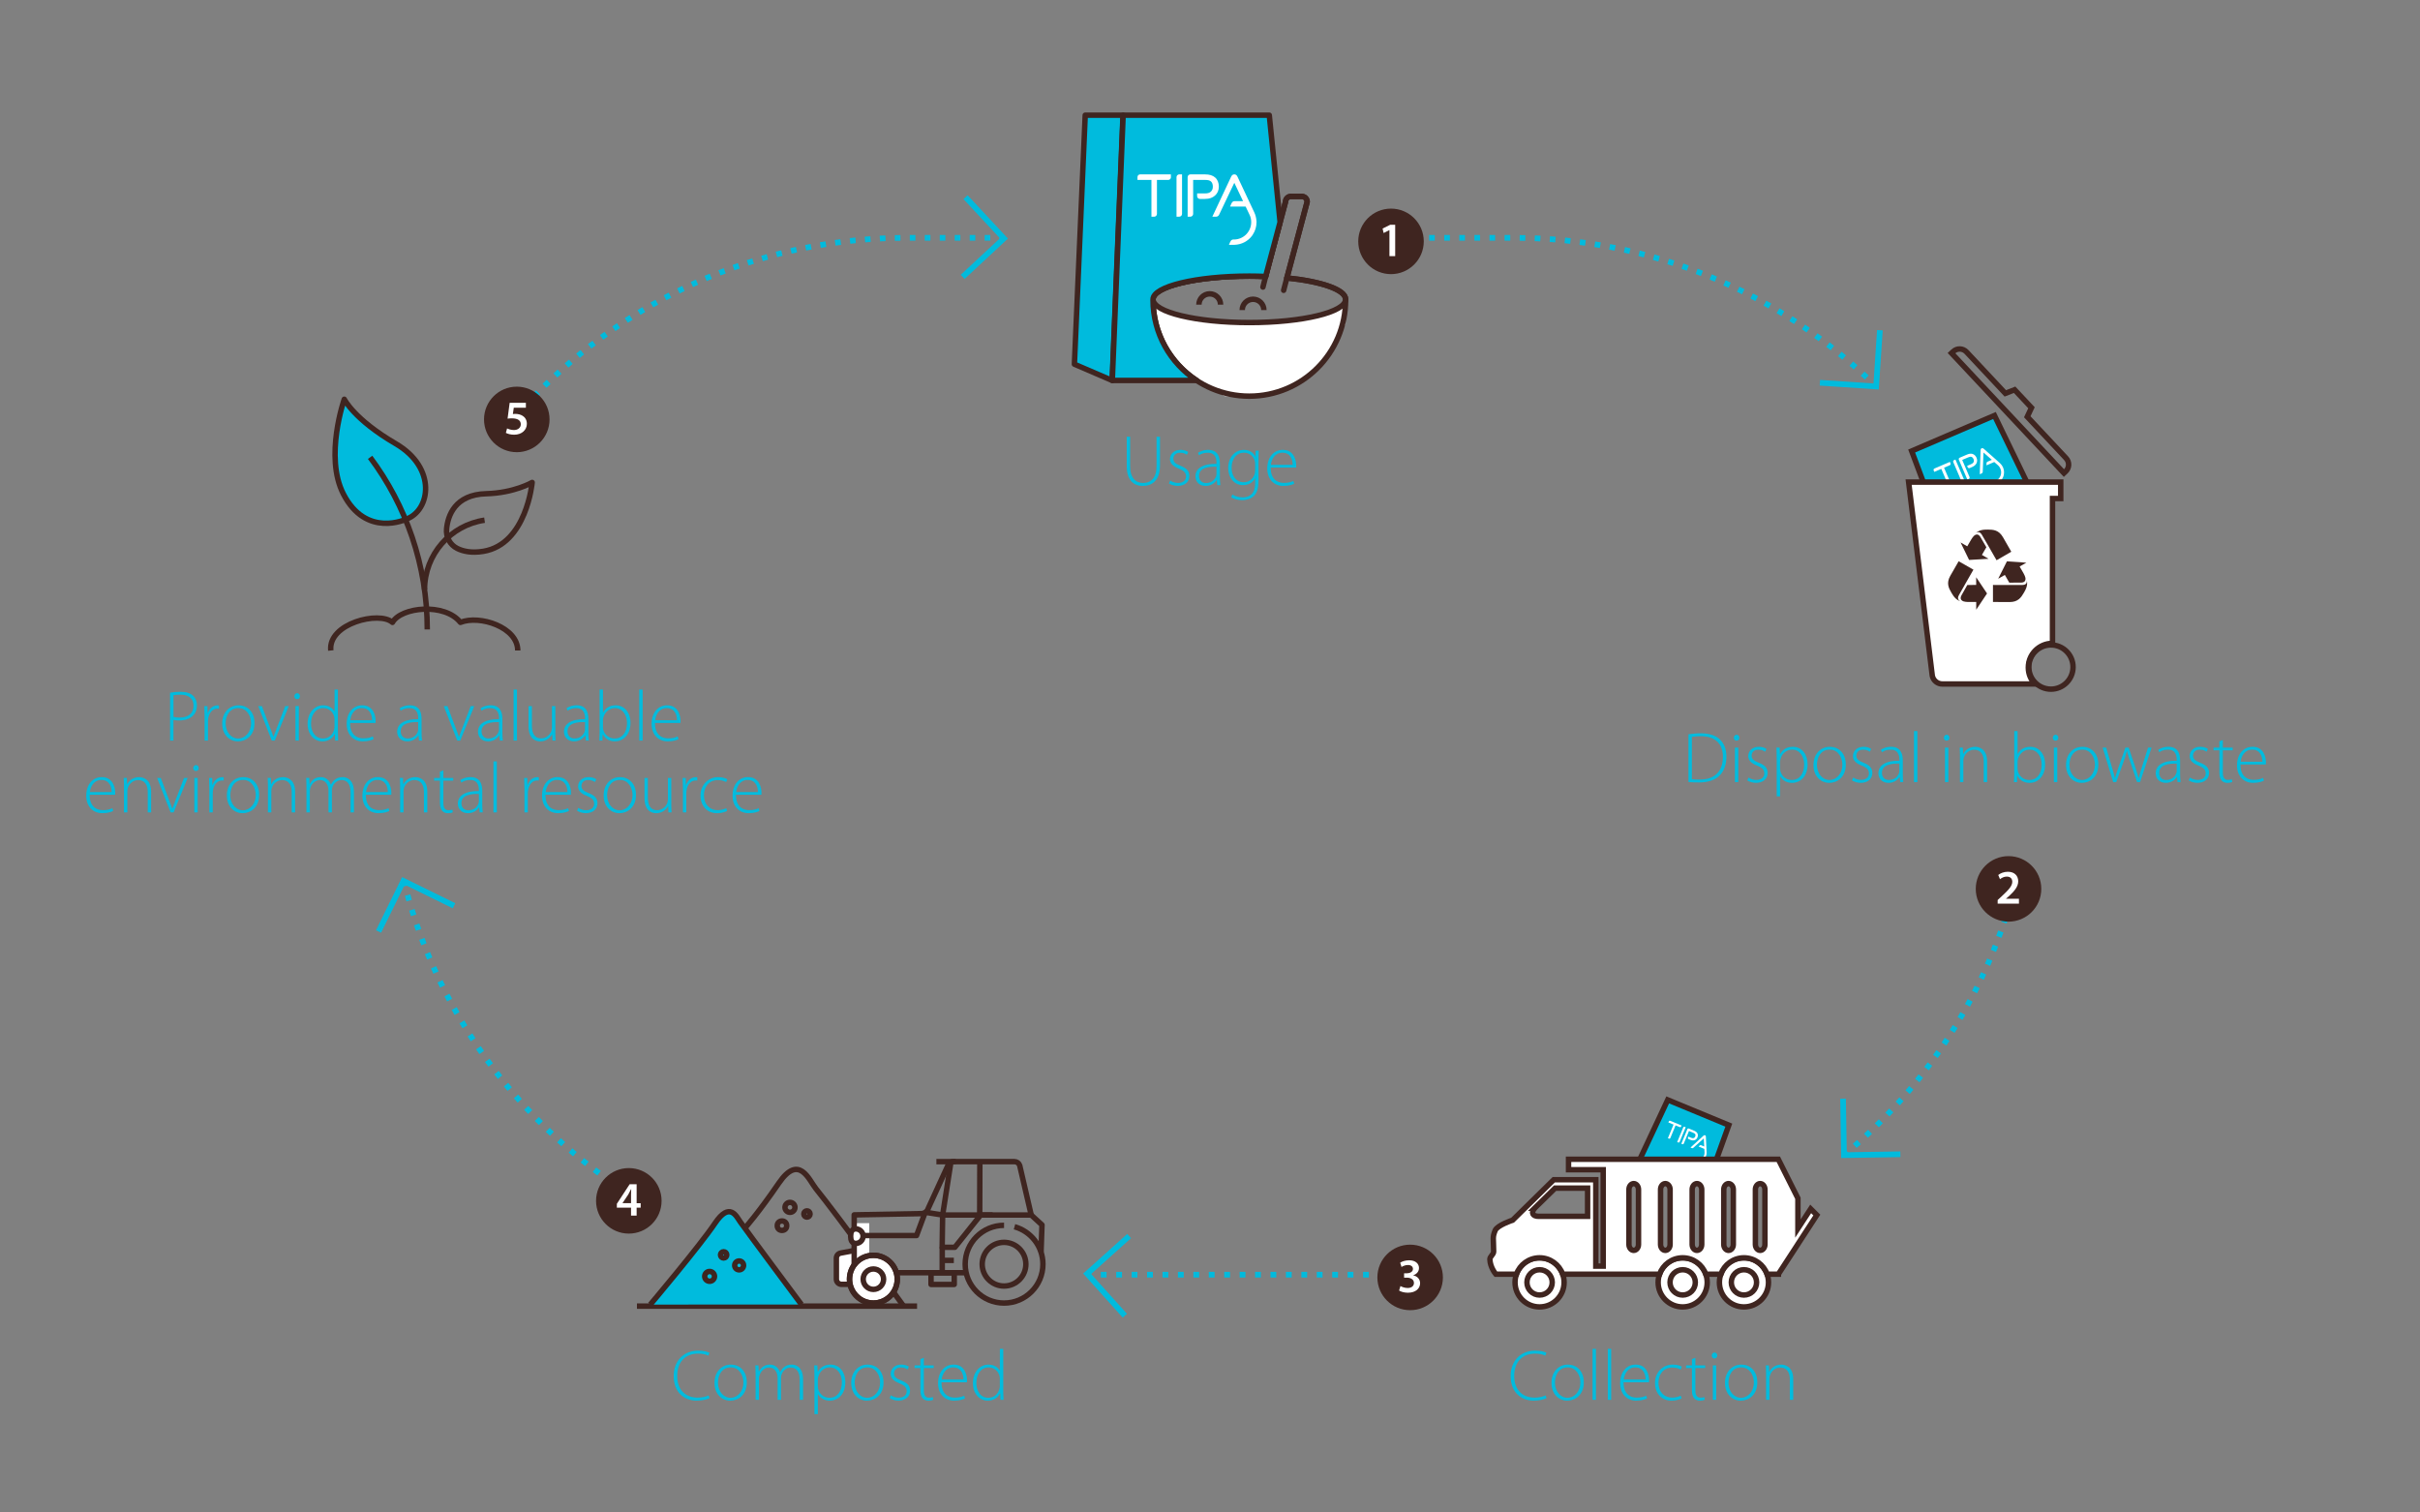 <?xml version="1.0" encoding="UTF-8"?>
<svg xmlns="http://www.w3.org/2000/svg" xmlns:xlink="http://www.w3.org/1999/xlink" id="Layer_1" data-name="Layer 1" viewBox="0 0 1280 800">
  <rect x="0" y="0" width="1280" height="800" fill="#808080" stroke="none"/>
  <defs>
    <clipPath id="clippath">
      <rect width="1280" height="800" style="fill: none;"></rect>
    </clipPath>
    <clipPath id="clippath-1">
      <rect width="1280" height="800" style="fill: none;"></rect>
    </clipPath>
    <clipPath id="clippath-2">
      <rect x="851.58" y="565.31" width="74.68" height="47.93" style="fill: none;"></rect>
    </clipPath>
    <clipPath id="clippath-3">
      <rect width="1280" height="800" style="fill: none;"></rect>
    </clipPath>
    <clipPath id="clippath-4">
      <rect width="1280" height="800" style="fill: none;"></rect>
    </clipPath>
    <clipPath id="clippath-5">
      <rect width="1280" height="800" style="fill: none;"></rect>
    </clipPath>
    <clipPath id="clippath-6">
      <rect width="1280" height="800" style="fill: none;"></rect>
    </clipPath>
    <clipPath id="clippath-7">
      <rect width="1280" height="800" style="fill: none;"></rect>
    </clipPath>
    <clipPath id="clippath-8">
      <rect width="1280" height="800" style="fill: none;"></rect>
    </clipPath>
    <clipPath id="clippath-9">
      <rect width="1280" height="800" style="fill: none;"></rect>
    </clipPath>
  </defs>
  <g style="clip-path: url(#clippath);">
    <path d="m322.19,624.39c-.41-.29-.82-.58-1.22-.87" style="fill: none; stroke: #0bd; stroke-miterlimit: 10; stroke-width: 3px;"></path>
    <path d="m316.86,620.54c-49.12-36.36-85.66-88.74-101.91-149.41" style="fill: none; stroke: #0bd; stroke-dasharray: 0 0 3.05 5.08; stroke-miterlimit: 10; stroke-width: 3px;"></path>
    <path d="m214.31,468.67c-.12-.48-.25-.97-.37-1.45" style="fill: none; stroke: #0bd; stroke-miterlimit: 10; stroke-width: 3px;"></path>
    <line x1="738.78" y1="674.22" x2="737.28" y2="674.22" style="fill: none; stroke: #0bd; stroke-miterlimit: 10; stroke-width: 3px;"></line>
    <line x1="732.18" y1="674.22" x2="579.67" y2="674.22" style="fill: none; stroke: #0bd; stroke-dasharray: 0 0 3.06 5.1; stroke-miterlimit: 10; stroke-width: 3px;"></line>
    <line x1="577.12" y1="674.22" x2="575.62" y2="674.22" style="fill: none; stroke: #0bd; stroke-miterlimit: 10; stroke-width: 3px;"></line>
    <path d="m1060.41,486.58c-.16.48-.32.95-.48,1.42" style="fill: none; stroke: #0bd; stroke-miterlimit: 10; stroke-width: 3px;"></path>
    <path d="m1058.29,492.71c-16.14,44.94-43.69,84.45-79.14,115.03" style="fill: none; stroke: #0bd; stroke-dasharray: 0 0 2.99 4.99; stroke-miterlimit: 10; stroke-width: 3px;"></path>
    <path d="m977.25,609.36c-.38.32-.77.65-1.15.97" style="fill: none; stroke: #0bd; stroke-miterlimit: 10; stroke-width: 3px;"></path>
    <line x1="749.42" y1="125.78" x2="750.92" y2="125.78" style="fill: none; stroke: #0bd; stroke-miterlimit: 10; stroke-width: 3px;"></line>
    <path d="m755.91,125.78h44.23c73.33,0,139.94,28.78,189.14,75.67" style="fill: none; stroke: #0bd; stroke-dasharray: 0 0 2.99 4.99; stroke-miterlimit: 10; stroke-width: 3px;"></path>
    <path d="m991.08,203.17c.36.35.72.7,1.07,1.05" style="fill: none; stroke: #0bd; stroke-miterlimit: 10; stroke-width: 3px;"></path>
    <path d="m283.48,208.6c.35-.36.7-.71,1.05-1.07" style="fill: none; stroke: #0bd; stroke-miterlimit: 10; stroke-width: 3px;"></path>
    <path d="m288.03,204.04c49.45-48.42,117.15-78.26,191.83-78.26h46.26" style="fill: none; stroke: #0bd; stroke-dasharray: 0 0 2.97 4.95; stroke-miterlimit: 10; stroke-width: 3px;"></path>
    <line x1="528.6" y1="125.78" x2="530.1" y2="125.78" style="fill: none; stroke: #0bd; stroke-miterlimit: 10; stroke-width: 3px;"></line>
    <polyline points="994.32 174.66 992.34 204.42 962.58 202.45" style="fill: none; stroke: #0bd; stroke-miterlimit: 10; stroke-width: 3px;"></polyline>
    <polyline points="1005.14 610.52 975.32 610.99 974.84 581.17" style="fill: none; stroke: #0bd; stroke-miterlimit: 10; stroke-width: 3px;"></polyline>
    <polyline points="594.96 695.92 575.03 673.73 597.22 653.8" style="fill: none; stroke: #0bd; stroke-miterlimit: 10; stroke-width: 3px;"></polyline>
    <polyline points="200.22 492.7 213.38 465.93 240.15 479.09" style="fill: none; stroke: #0bd; stroke-miterlimit: 10; stroke-width: 3px;"></polyline>
    <polyline points="510.69 104.28 531.01 126.12 509.18 146.44" style="fill: none; stroke: #0bd; stroke-miterlimit: 10; stroke-width: 3px;"></polyline>
  </g>
  <g>
    <path d="m89.97,366.4c1.48-.3,3.31-.49,5.47-.49,3.04,0,5.36.76,6.76,2.17,1.22,1.18,1.98,2.85,1.98,5.02s-.65,3.84-1.79,5.09c-1.63,1.9-4.41,2.89-7.52,2.89-1.14,0-2.2-.04-3.12-.3v10.94h-1.79v-25.3Zm1.79,12.77c.91.27,2.01.38,3.27.38,4.56,0,7.33-2.24,7.33-6.31s-2.93-5.81-6.99-5.81c-1.67,0-2.93.15-3.61.3v11.44Z" style="fill: #00bcde;"></path>
    <path d="m108.21,378.94c0-1.82-.08-3.72-.15-5.47h1.67l.08,3.69h.08c.8-2.28,2.7-4.1,5.21-4.1.23,0,.49.04.72.08v1.75c-.27-.08-.53-.08-.87-.08-2.51,0-4.29,2.17-4.79,5.09-.08.53-.15,1.14-.15,1.75v10.07h-1.79v-12.77Z" style="fill: #00bcde;"></path>
    <path d="m134.62,382.4c0,6.84-4.67,9.73-8.74,9.73-4.71,0-8.36-3.69-8.36-9.38,0-6.27,4.1-9.69,8.62-9.69,5.05,0,8.47,3.76,8.47,9.35Zm-15.27.23c0,4.56,2.93,7.98,6.65,7.98s6.8-3.42,6.8-8.09c0-3.34-1.9-7.98-6.69-7.98s-6.76,4.18-6.76,8.09Z" style="fill: #00bcde;"></path>
    <path d="m138.53,373.47l4.26,11.32c.72,1.79,1.29,3.34,1.79,4.86h.08c.53-1.52,1.18-3.12,1.86-4.86l4.33-11.32h1.9l-7.41,18.24h-1.6l-7.14-18.24h1.94Z" style="fill: #00bcde;"></path>
    <path d="m158.63,368.26c0,.84-.57,1.56-1.52,1.56-.84,0-1.41-.72-1.41-1.56s.65-1.6,1.48-1.6,1.44.72,1.44,1.6Zm-2.36,23.44v-18.24h1.79v18.24h-1.79Z" style="fill: #00bcde;"></path>
    <path d="m178.73,364.73v22.72c0,1.37.08,2.96.15,4.26h-1.63l-.11-3.46h-.08c-.95,2.01-3.12,3.88-6.5,3.88-4.48,0-7.86-3.76-7.86-9.19-.04-6.08,3.72-9.88,8.21-9.88,3.15,0,5.13,1.63,5.96,3.19h.08v-11.51h1.79Zm-1.79,15.96c0-.49-.08-1.18-.19-1.67-.65-2.43-2.77-4.48-5.74-4.48-3.99,0-6.5,3.46-6.5,8.21,0,4.1,2.05,7.86,6.38,7.86,2.62,0,5.05-1.71,5.85-4.75.11-.49.19-.95.19-1.52v-3.65Z" style="fill: #00bcde;"></path>
    <path d="m185.16,382.4c0,5.85,3.19,8.13,6.95,8.13,2.66,0,4.03-.53,5.05-1.03l.46,1.44c-.68.38-2.55,1.18-5.74,1.18-5.24,0-8.51-3.84-8.51-9.19,0-6.08,3.5-9.88,8.21-9.88,5.96,0,7.1,5.62,7.1,8.24,0,.49,0,.8-.08,1.1h-13.45Zm11.63-1.44c.04-2.55-1.03-6.42-5.43-6.42-4.03,0-5.78,3.61-6.08,6.42h11.51Z" style="fill: #00bcde;"></path>
    <path d="m222.97,387.37c0,1.44.08,2.93.27,4.33h-1.63l-.27-2.62h-.11c-.87,1.41-2.89,3.04-5.81,3.04-3.65,0-5.36-2.58-5.36-5.02,0-4.22,3.72-6.76,11.13-6.69v-.46c0-1.82-.34-5.43-4.67-5.4-1.6,0-3.27.42-4.56,1.37l-.57-1.33c1.63-1.1,3.69-1.56,5.32-1.56,5.28,0,6.27,3.95,6.27,7.22v7.1Zm-1.79-5.43c-3.99-.11-9.23.49-9.23,4.86,0,2.62,1.75,3.8,3.65,3.8,3.04,0,4.75-1.86,5.4-3.65.11-.38.19-.76.19-1.1v-3.91Z" style="fill: #00bcde;"></path>
    <path d="m236.65,373.47l4.26,11.32c.72,1.79,1.29,3.34,1.79,4.86h.08c.53-1.52,1.18-3.12,1.86-4.86l4.33-11.32h1.9l-7.41,18.24h-1.6l-7.14-18.24h1.94Z" style="fill: #00bcde;"></path>
    <path d="m265.72,387.37c0,1.44.08,2.93.27,4.33h-1.63l-.27-2.62h-.11c-.87,1.41-2.89,3.04-5.81,3.04-3.65,0-5.36-2.58-5.36-5.02,0-4.22,3.72-6.76,11.13-6.69v-.46c0-1.82-.34-5.43-4.67-5.4-1.6,0-3.27.42-4.56,1.37l-.57-1.33c1.63-1.1,3.69-1.56,5.32-1.56,5.28,0,6.27,3.95,6.27,7.22v7.1Zm-1.79-5.43c-3.99-.11-9.23.49-9.23,4.86,0,2.62,1.75,3.8,3.65,3.8,3.04,0,4.75-1.86,5.4-3.65.11-.38.19-.76.19-1.1v-3.91Z" style="fill: #00bcde;"></path>
    <path d="m271.65,364.73h1.79v26.98h-1.79v-26.98Z" style="fill: #00bcde;"></path>
    <path d="m293.72,387.26c0,1.6.08,3.04.15,4.45h-1.67l-.11-3.23h-.08c-.91,1.67-3,3.65-6.27,3.65-2.32,0-6.19-1.14-6.19-8.05v-10.6h1.79v10.26c0,3.95,1.25,6.8,4.86,6.8,2.66,0,4.6-1.86,5.36-3.69.19-.57.38-1.29.38-2.01v-11.36h1.79v13.79Z" style="fill: #00bcde;"></path>
    <path d="m311.2,387.37c0,1.44.08,2.93.27,4.33h-1.63l-.27-2.62h-.11c-.87,1.41-2.89,3.04-5.81,3.04-3.65,0-5.36-2.58-5.36-5.02,0-4.22,3.72-6.76,11.13-6.69v-.46c0-1.82-.34-5.43-4.67-5.4-1.6,0-3.27.42-4.56,1.37l-.57-1.33c1.63-1.1,3.69-1.56,5.32-1.56,5.28,0,6.27,3.95,6.27,7.22v7.1Zm-1.79-5.43c-3.99-.11-9.23.49-9.23,4.86,0,2.62,1.75,3.8,3.65,3.8,3.04,0,4.75-1.86,5.4-3.65.11-.38.19-.76.19-1.1v-3.91Z" style="fill: #00bcde;"></path>
    <path d="m317.13,364.73h1.79v12.12h.08c1.22-2.36,3.46-3.8,6.69-3.8,4.6,0,7.79,3.84,7.79,9.35,0,6.5-4.14,9.73-8.13,9.73-2.93,0-5.09-1.18-6.53-3.72h-.08l-.11,3.31h-1.63c.08-1.29.15-2.89.15-4.26v-22.72Zm1.79,19.95c0,.42.08.87.15,1.33.8,2.77,3.15,4.6,6,4.6,4.18,0,6.57-3.42,6.57-8.17,0-4.18-2.28-7.9-6.42-7.9-2.66,0-5.21,1.86-6.08,4.9-.11.46-.23.95-.23,1.6v3.65Z" style="fill: #00bcde;"></path>
    <path d="m338.11,364.73h1.79v26.98h-1.79v-26.98Z" style="fill: #00bcde;"></path>
    <path d="m346.43,382.4c0,5.85,3.19,8.13,6.95,8.13,2.66,0,4.03-.53,5.05-1.03l.46,1.44c-.68.38-2.55,1.18-5.74,1.18-5.24,0-8.51-3.84-8.51-9.19,0-6.08,3.5-9.88,8.21-9.88,5.96,0,7.1,5.62,7.1,8.24,0,.49,0,.8-.08,1.1h-13.45Zm11.63-1.44c.04-2.55-1.03-6.42-5.43-6.42-4.03,0-5.78,3.61-6.08,6.42h11.51Z" style="fill: #00bcde;"></path>
  </g>
  <g>
    <path d="m47.41,420.39c0,5.85,3.19,8.13,6.95,8.13,2.66,0,4.03-.53,5.05-1.03l.46,1.44c-.68.38-2.55,1.18-5.74,1.18-5.24,0-8.51-3.84-8.51-9.19,0-6.08,3.5-9.88,8.21-9.88,5.96,0,7.1,5.62,7.1,8.25,0,.49,0,.8-.08,1.1h-13.45Zm11.63-1.44c.04-2.55-1.03-6.42-5.43-6.42-4.03,0-5.78,3.61-6.08,6.42h11.51Z" style="fill: #00bcde;"></path>
    <path d="m65.57,415.83c0-1.67-.08-2.93-.15-4.37h1.67l.15,3.31h.08c.99-2.05,3.27-3.72,6.27-3.72,1.75,0,6.35.87,6.35,7.71v10.94h-1.79v-10.79c0-3.31-1.29-6.31-5.05-6.31-2.58,0-4.75,1.82-5.47,4.18-.15.46-.27,1.06-.27,1.63v11.28h-1.79v-13.87Z" style="fill: #00bcde;"></path>
    <path d="m85.03,411.47l4.26,11.32c.72,1.79,1.29,3.34,1.79,4.86h.08c.53-1.52,1.18-3.12,1.86-4.86l4.33-11.32h1.9l-7.41,18.24h-1.6l-7.14-18.24h1.94Z" style="fill: #00bcde;"></path>
    <path d="m105.13,406.26c0,.84-.57,1.56-1.52,1.56-.84,0-1.41-.72-1.41-1.56s.65-1.6,1.48-1.6,1.44.72,1.44,1.6Zm-2.36,23.44v-18.24h1.79v18.24h-1.79Z" style="fill: #00bcde;"></path>
    <path d="m110.72,416.94c0-1.82-.08-3.72-.15-5.47h1.67l.08,3.69h.08c.8-2.28,2.7-4.1,5.21-4.1.23,0,.49.04.72.08v1.75c-.27-.08-.53-.08-.87-.08-2.51,0-4.29,2.17-4.79,5.09-.08.53-.15,1.14-.15,1.75v10.07h-1.79v-12.77Z" style="fill: #00bcde;"></path>
    <path d="m137.09,420.39c0,6.84-4.67,9.73-8.74,9.73-4.71,0-8.36-3.69-8.36-9.38,0-6.27,4.1-9.69,8.62-9.69,5.05,0,8.47,3.76,8.47,9.35Zm-15.27.23c0,4.56,2.93,7.98,6.65,7.98s6.8-3.42,6.8-8.09c0-3.34-1.9-7.98-6.69-7.98s-6.76,4.18-6.76,8.09Z" style="fill: #00bcde;"></path>
    <path d="m141.72,415.83c0-1.67-.08-2.93-.15-4.37h1.67l.15,3.31h.08c.99-2.05,3.27-3.72,6.27-3.72,1.75,0,6.35.87,6.35,7.71v10.94h-1.79v-10.79c0-3.31-1.29-6.31-5.05-6.31-2.58,0-4.75,1.82-5.47,4.18-.15.46-.27,1.06-.27,1.63v11.28h-1.79v-13.87Z" style="fill: #00bcde;"></path>
    <path d="m162.09,415.83c0-1.67-.08-2.93-.15-4.37h1.67l.15,3.23h.08c1.14-2.09,2.89-3.65,5.89-3.65,2.55,0,4.48,1.67,5.24,3.99h.08c.53-1.1,1.18-1.9,1.86-2.47,1.18-.99,2.43-1.52,4.37-1.52,1.79,0,5.93.99,5.93,7.9v10.75h-1.79v-10.56c0-4.1-1.6-6.54-4.75-6.54-2.28,0-4.1,1.67-4.79,3.61-.19.53-.34,1.14-.34,1.79v11.7h-1.79v-11.4c0-3.31-1.6-5.7-4.52-5.7-2.47,0-4.37,1.98-5.05,4.1-.19.49-.3,1.14-.3,1.75v11.25h-1.79v-13.87Z" style="fill: #00bcde;"></path>
    <path d="m193.48,420.39c0,5.85,3.19,8.13,6.95,8.13,2.66,0,4.03-.53,5.05-1.03l.46,1.44c-.68.38-2.55,1.18-5.74,1.18-5.24,0-8.51-3.84-8.51-9.19,0-6.08,3.5-9.88,8.21-9.88,5.96,0,7.1,5.62,7.1,8.25,0,.49,0,.8-.08,1.1h-13.45Zm11.63-1.44c.04-2.55-1.03-6.42-5.43-6.42-4.03,0-5.78,3.61-6.08,6.42h11.51Z" style="fill: #00bcde;"></path>
    <path d="m211.64,415.83c0-1.67-.08-2.93-.15-4.37h1.67l.15,3.31h.08c.99-2.05,3.27-3.72,6.27-3.72,1.75,0,6.35.87,6.35,7.71v10.94h-1.79v-10.79c0-3.31-1.29-6.31-5.05-6.31-2.58,0-4.75,1.82-5.47,4.18-.15.46-.27,1.06-.27,1.63v11.28h-1.79v-13.87Z" style="fill: #00bcde;"></path>
    <path d="m234.52,407.44v4.03h5.21v1.44h-5.21v11.85c0,2.32.72,3.8,2.66,3.8.95,0,1.63-.15,2.09-.3l.23,1.41c-.61.27-1.44.46-2.55.46-1.33,0-2.43-.46-3.12-1.33-.84-.95-1.14-2.47-1.14-4.33v-11.55h-3.08v-1.44h3.08v-3.34l1.82-.68Z" style="fill: #00bcde;"></path>
    <path d="m255.07,425.37c0,1.44.08,2.92.27,4.33h-1.63l-.27-2.62h-.11c-.87,1.41-2.89,3.04-5.81,3.04-3.65,0-5.36-2.58-5.36-5.02,0-4.22,3.72-6.76,11.13-6.69v-.46c0-1.82-.34-5.43-4.67-5.4-1.6,0-3.27.42-4.56,1.37l-.57-1.33c1.63-1.1,3.69-1.56,5.32-1.56,5.28,0,6.27,3.95,6.27,7.22v7.11Zm-1.79-5.43c-3.99-.11-9.23.49-9.23,4.86,0,2.62,1.75,3.8,3.65,3.8,3.04,0,4.75-1.86,5.4-3.65.11-.38.19-.76.19-1.1v-3.91Z" style="fill: #00bcde;"></path>
    <path d="m261,402.73h1.79v26.98h-1.79v-26.98Z" style="fill: #00bcde;"></path>
    <path d="m277.38,416.94c0-1.82-.08-3.72-.15-5.47h1.67l.08,3.69h.08c.8-2.28,2.7-4.1,5.21-4.1.23,0,.49.04.72.08v1.75c-.27-.08-.53-.08-.87-.08-2.51,0-4.29,2.17-4.79,5.09-.08.53-.15,1.14-.15,1.75v10.07h-1.79v-12.77Z" style="fill: #00bcde;"></path>
    <path d="m288.48,420.39c0,5.85,3.19,8.13,6.95,8.13,2.66,0,4.03-.53,5.05-1.03l.46,1.44c-.68.38-2.55,1.18-5.74,1.18-5.24,0-8.51-3.84-8.51-9.19,0-6.08,3.5-9.88,8.21-9.88,5.96,0,7.1,5.62,7.1,8.25,0,.49,0,.8-.08,1.1h-13.45Zm11.63-1.44c.04-2.55-1.03-6.42-5.43-6.42-4.03,0-5.78,3.61-6.08,6.42h11.51Z" style="fill: #00bcde;"></path>
    <path d="m305.88,427.31c.99.61,2.47,1.25,4.1,1.25,2.89,0,4.26-1.56,4.26-3.46,0-2.01-1.22-3.08-3.84-4.14-3-1.14-4.64-2.77-4.64-4.98,0-2.62,2.05-4.94,5.62-4.94,1.67,0,3.08.49,4.03,1.14l-.72,1.48c-.61-.46-1.79-1.1-3.61-1.1-2.32,0-3.53,1.48-3.53,3.15,0,1.9,1.29,2.74,3.76,3.76,2.96,1.14,4.71,2.62,4.71,5.4,0,3.12-2.43,5.24-6.16,5.24-1.79,0-3.42-.53-4.64-1.29l.65-1.52Z" style="fill: #00bcde;"></path>
    <path d="m336.39,420.39c0,6.84-4.67,9.73-8.74,9.73-4.71,0-8.36-3.69-8.36-9.38,0-6.27,4.1-9.69,8.62-9.69,5.05,0,8.47,3.76,8.47,9.35Zm-15.27.23c0,4.56,2.93,7.98,6.65,7.98s6.8-3.42,6.8-8.09c0-3.34-1.9-7.98-6.69-7.98s-6.76,4.18-6.76,8.09Z" style="fill: #00bcde;"></path>
    <path d="m355.05,425.26c0,1.6.08,3.04.15,4.45h-1.67l-.11-3.23h-.08c-.91,1.67-3,3.65-6.27,3.65-2.32,0-6.19-1.14-6.19-8.05v-10.6h1.79v10.26c0,3.95,1.25,6.8,4.86,6.8,2.66,0,4.6-1.86,5.36-3.69.19-.57.38-1.29.38-2.01v-11.36h1.79v13.79Z" style="fill: #00bcde;"></path>
    <path d="m361.21,416.94c0-1.82-.08-3.72-.15-5.47h1.67l.08,3.69h.08c.8-2.28,2.7-4.1,5.21-4.1.23,0,.49.04.72.08v1.75c-.27-.08-.53-.08-.87-.08-2.51,0-4.29,2.17-4.79,5.09-.08.53-.15,1.14-.15,1.75v10.07h-1.79v-12.77Z" style="fill: #00bcde;"></path>
    <path d="m384.61,428.91c-.8.42-2.7,1.22-5.32,1.22-5.28,0-8.78-3.84-8.78-9.35s3.95-9.73,9.42-9.73c2.24,0,4.07.65,4.79,1.14l-.65,1.48c-.91-.49-2.32-1.06-4.33-1.06-4.9,0-7.41,3.76-7.41,8.05,0,4.75,3,7.87,7.22,7.87,2.17,0,3.57-.61,4.56-1.03l.49,1.41Z" style="fill: #00bcde;"></path>
    <path d="m389.25,420.39c0,5.85,3.19,8.13,6.95,8.13,2.66,0,4.03-.53,5.05-1.03l.46,1.44c-.68.38-2.55,1.18-5.74,1.18-5.24,0-8.51-3.84-8.51-9.19,0-6.08,3.5-9.88,8.21-9.88,5.96,0,7.1,5.62,7.1,8.25,0,.49,0,.8-.08,1.1h-13.45Zm11.63-1.44c.04-2.55-1.03-6.42-5.43-6.42-4.03,0-5.78,3.61-6.08,6.42h11.51Z" style="fill: #00bcde;"></path>
  </g>
  <polygon points="610.57 160.35 624.2 166.87 634.89 168.91 659.8 169.78 685.52 169.08 698.27 167.33 708.65 163.16 711.72 161.15 711.72 171.22 704.73 184.41 696.72 194.72 684.03 203.95 670.36 209.84 659.08 209.84 647.81 209.55 638.96 204.65 629.75 198.96 621.13 190.52 613.66 177.9 610.57 167.33 610.57 160.35" style="fill: #fff;"></polygon>
  <g style="clip-path: url(#clippath-1);">
    <path d="m634.13,161.15c0-3.16,2.56-5.73,5.73-5.73s5.73,2.56,5.73,5.73" style="fill: none; stroke: #3f2520; stroke-linejoin: round; stroke-width: 2.88px;"></path>
    <path d="m657.04,164.01c0-3.16,2.56-5.73,5.73-5.73s5.73,2.56,5.73,5.73" style="fill: none; stroke: #3f2520; stroke-linejoin: round; stroke-width: 2.88px;"></path>
    <path d="m680.66,147.01l10.74-40.27c0-1.58-1.29-2.86-2.86-2.86h-5.73c-1.57,0-2.86,1.29-2.86,2.86l-10.53,39.48c-2.81-.12-5.67-.19-8.62-.19-28.12,0-50.92,5.5-50.92,12.29s22.8,12.29,50.92,12.29,50.93-5.5,50.93-12.29c0-5.09-12.81-9.45-31.06-11.32Z" style="fill: none; stroke: #3f2520; stroke-linejoin: round; stroke-width: 2.88px;"></path>
    <path d="m680.66,147.01l10.74-40.27c0-1.58-1.29-2.86-2.86-2.86h-5.73c-1.57,0-2.86,1.29-2.86,2.86l-10.53,39.48c-2.81-.12-5.67-.19-8.62-.19-28.12,0-50.92,5.5-50.92,12.29v.3c0,28.12,22.8,50.92,50.92,50.92s50.93-22.8,50.93-50.92v-.3c0-5.09-12.81-9.45-31.06-11.32Z" style="fill: none; stroke: #3f2520; stroke-linejoin: round; stroke-width: 2.88px;"></path>
    <line x1="669.42" y1="146.23" x2="668" y2="151.84" style="fill: none; stroke: #3f2520; stroke-linecap: round; stroke-linejoin: round; stroke-width: 2.88px;"></line>
    <line x1="680.66" y1="147.01" x2="678.95" y2="153.56" style="fill: none; stroke: #3f2520; stroke-linecap: round; stroke-linejoin: round; stroke-width: 2.88px;"></line>
    <polygon points="588.25 201.23 568.28 192.64 574 60.93 593.98 60.93 588.25 201.23" style="fill: #0bd;"></polygon>
    <polygon points="588.25 201.23 568.28 192.64 574 60.93 593.98 60.93 588.25 201.23" style="fill: none; stroke: #3f2520; stroke-linejoin: round; stroke-width: 2.88px;"></polygon>
    <path d="m609.87,158.63v-.3c0-6.79,22.8-12.29,50.92-12.29,2.94,0,5.81.07,8.62.19l7.67-28.75-5.73-56.55h-77.29l-5.73,140.3h44.6c-13.88-9.1-23.07-24.77-23.07-42.6" style="fill: #0bd;"></path>
    <path d="m609.87,158.63v-.3c0-6.79,22.8-12.29,50.92-12.29,2.94,0,5.81.07,8.62.19l7.67-28.75-5.73-56.55h-77.29l-5.73,140.3h44.6c-13.88-9.1-23.07-24.77-23.07-42.6Z" style="fill: none; stroke: #3f2520; stroke-linejoin: round; stroke-width: 2.88px;"></path>
    <path d="m623.75,92.23c-.79,0-1.46.67-1.46,1.46v20.92h1.46c.79,0,1.46-.67,1.46-1.46v-20.92h-1.46Z" style="fill: #fff;"></path>
    <polygon points="662.64 124.22 662.64 124.22 662.64 124.22 662.64 124.22" style="fill: #fff;"></polygon>
    <path d="m603.04,92.23h0c-.76,0-1.4.65-1.4,1.41v1.53h7.38v19.45h1.46c.79,0,1.46-.67,1.46-1.46v-17.99h5.98c.72,0,1.33-.57,1.4-1.26,0-.05,0-1.67,0-1.67h-16.29Z" style="fill: #fff;"></path>
    <rect x="641.52" y="98.74" width="0" height="0" transform="translate(272.79 632.91) rotate(-64.13)" style="fill: #fff;"></rect>
    <polygon points="641.52 98.74 641.52 98.75 641.52 98.74 641.52 98.74" style="fill: #fff;"></polygon>
    <path d="m642.7,93.88c-1.27-1.11-2.96-1.65-5.4-1.65h-7.67c-.79,0-1.46.67-1.46,1.46v20.92h1.46c.79,0,1.46-.67,1.46-1.46v-17.99h6.2c1.58.01,2.56.22,3.22.82.63.57.99,1.46,1,2.76h0s0,0,0,0h0s0,0,0,0h0c0,1.18-.41,2.06-1.13,2.69-.72.63-1.67.87-3.07.87h-4.12v1.46c0,.79.67,1.46,1.46,1.46,0,0,1.99,0,2.66,0,2.52-.02,4.04-.66,5.31-1.76,1.31-1.14,2.06-2.79,2.06-4.73h0c0-2.03-.66-3.71-1.98-4.87" style="fill: #fff;"></path>
    <path d="m664.58,116.9c-.11-1.57-.46-3.07-1.1-4.45l-8.99-19.09c-.34-.72-.85-1.1-1.55-1.13h0s-.06,0-.06,0h-.1c-.69.04-1.21.42-1.55,1.13l-9.99,21.25h2.01c.54,0,1.28-.3,1.62-1.15l7.99-16.77,4.63,9.71h-4.52c-.78,0-1.28.4-1.73,1.43l-.62,1.43h8.23s1.54,3.13,2,4.19c.06.13.13.28.17.37.54,1.15.78,2.4.78,3.69,0,2.34-.89,4.56-2.49,6.27-.04.04-.26.28-.26.28-1.66,1.62-3.82,2.54-6.12,2.62h-.61c-.76,0-1.26.4-1.7,1.41l-.61,1.4h2.93c3.73-.1,7.25-1.92,9.44-4.98.01-.02.22-.35.23-.37,1.31-1.97,2-4.26,2-6.63,0-.17,0-.37-.02-.61" style="fill: #fff;"></path>
    <polygon points="1084.29 280.31 1034.73 301.56 1011.12 238.56 1054.93 219.77 1084.29 280.31" style="fill: #0bd;"></polygon>
    <polygon points="1084.29 280.31 1034.73 301.56 1011.12 238.56 1054.93 219.77 1084.29 280.31" style="fill: none; stroke: #3f2520; stroke-miterlimit: 10; stroke-width: 2.88px;"></polygon>
    <path d="m1033.55,243.37c-.4.17-.59.65-.42,1.05l4.5,10.5.73-.31c.4-.17.59-.65.42-1.05l-4.5-10.49-.73.31Z" style="fill: #fff;"></path>
    <polygon points="1059.94 251.05 1059.94 251.05 1059.94 251.06 1059.94 251.05" style="fill: #fff;"></polygon>
    <path d="m1023.16,247.83h0c-.38.16-.57.63-.4,1.01l.33.76,3.7-1.59,4.18,9.76.74-.32c.4-.17.59-.65.42-1.04l-3.87-9.03,3-1.29c.36-.15.54-.57.43-.94,0-.02-.35-.84-.35-.84l-8.17,3.5Z" style="fill: #fff;"></path>
    <rect x="1043.86" y="242.82" width="0" height="0" style="fill: #fff;"></rect>
    <path d="m1043.86,242.82h0s0,0,0,0Z" style="fill: #fff;"></path>
    <path d="m1043.41,240.12c-.88-.28-1.84-.19-3.06.34l-3.85,1.65c-.4.17-.59.65-.42,1.05l4.5,10.5.73-.31c.4-.17.59-.65.42-1.05l-3.87-9.03,3.11-1.33c.79-.34,1.33-.44,1.79-.28.44.15.81.52,1.1,1.17h0s0,0,0,0h0s0,0,0,0h0c.25.59.23,1.12.01,1.6-.23.47-.65.8-1.35,1.1h0s-2.06.89-2.06.89l.31.73c.17.4.65.59,1.05.42,0,0,1-.43,1.33-.57,1.26-.55,1.89-1.2,2.29-2.02.41-.85.43-1.84.02-2.82h0c-.44-1.02-1.13-1.72-2.04-2.02" style="fill: #fff;"></path>
    <path d="m1059.34,246.97c-.4-.76-.89-1.44-1.51-2l-8.62-7.64c-.32-.29-.67-.37-1.02-.23h0s-.03.01-.03.01c0,0,0,0-.01,0,0,0,0,0,0,0h-.03s0,.02,0,.02c-.34.17-.52.47-.53.9l-.44,12.81,1.01-.43c.27-.12.58-.43.56-.93l.4-10.13,4.41,3.88-2.27.97c-.39.17-.56.48-.56,1.09v.85s4.12-1.77,4.12-1.77c0,0,1.44,1.24,1.9,1.67.06.05.12.11.16.15.52.46.91,1.04,1.18,1.68.5,1.17.54,2.48.1,3.68-.01.03-.07.19-.07.19-.48,1.17-1.37,2.1-2.51,2.63l-.31.13c-.38.16-.54.47-.55,1.07v.83s1.47-.63,1.47-.63h0c1.85-.85,3.22-2.53,3.66-4.53,0-.01.03-.22.03-.24.23-1.27.09-2.57-.42-3.75-.04-.09-.08-.19-.14-.3" style="fill: #fff;"></path>
    <path d="m1092.58,249.38c2-1.87,2.1-5.02.23-7.02l-20.54-21.92,2.23-4.77-8.92-9.52-4.91,1.92-20.54-21.92c-1.88-2-5.02-2.1-7.02-.23l-.91.85,59.47,63.46.91-.85Z" style="fill: none; stroke: #3f2520; stroke-miterlimit: 10; stroke-width: 2.88px;"></path>
    <path d="m1085.62,340.28v-76.59h4.35v-8.7h-80.45l12.5,102.26.03.21c.51,2.47,2.7,4.32,5.32,4.32h48.93c-2.22-2.35-3.48-5.41-3.48-8.7,0-7.06,5.74-12.8,12.8-12.8" style="fill: #fff;"></path>
    <path d="m1085.62,340.28v-76.59h4.35v-8.7h-80.45l12.5,102.26.03.21c.51,2.47,2.7,4.32,5.32,4.32h48.93c-2.22-2.35-3.48-5.41-3.48-8.7,0-7.06,5.74-12.8,12.8-12.8Z" style="fill: none; stroke: #3f2520; stroke-miterlimit: 10; stroke-width: 2.88px;"></path>
    <path d="m1073.09,352.82c0,6.46,5.24,11.7,11.7,11.7s11.7-5.24,11.7-11.7-5.24-11.69-11.7-11.69-11.7,5.24-11.7,11.69Z" style="fill: none; stroke: #3f2520; stroke-miterlimit: 10; stroke-width: 2.88px;"></path>
    <path d="m1038.61,318.1c.68.19,1.46.3,2.35.31h1.03s.31,0,.31,0l2.97-.02v4.1s5.72-8.59,5.72-8.59l-5.74-8.57v4.06s-3.44.02-3.44.02h-1.24c-1.89,3.32-3.08,5.46-3.08,5.46-.96,1.76-.19,2.77,1.11,3.23" style="fill: #3f2520;"></path>
    <path d="m1031.57,304.53c-2.19,3.84-.9,6.45.57,8.96,1.16,1.98,2.42,3.89,5.04,4.61-1.29-.46-2.06-1.47-1.1-3.23,0,0,1.18-2.15,3.08-5.45h-.01s4.65-8.11,4.65-8.11l-7.82-4.45-4.4,7.67Z" style="fill: #3f2520;"></path>
    <path d="m1042.71,285.24l-.53.89-.16.27-1.49,2.57-3.54-2.06,4.52,9.26,10.29-.6-3.51-2.06,1.73-2.98.62-1.07c-1.89-3.31-3.14-5.41-3.14-5.41-1.03-1.72-2.3-1.57-3.35-.69-.51.5-.99,1.11-1.45,1.88" style="fill: #3f2520;"></path>
    <path d="m1059.42,284.16c-2.19-3.84-5.11-4.04-8.02-4.05-2.28,0-4.57.12-6.52,2.02,1.06-.88,2.32-1.03,3.35.68,0,0,1.25,2.11,3.15,5.41h0s4.65,8.11,4.65,8.11l7.79-4.5-4.39-7.67Z" style="fill: #3f2520;"></path>
    <path d="m1061.51,296.91l-4.62,9.21,3.53-2.01,1.72,2.99.62,1.08c3.81.01,6.26-.02,6.26-.02,2.01-.04,2.51-1.21,2.27-2.56-.17-.69-.46-1.42-.9-2.2l-.51-.9-.16-.27-1.49-2.58,3.56-2.03-10.28-.72Z" style="fill: #3f2520;"></path>
    <path d="m1072,306.85c.24,1.35-.26,2.52-2.26,2.56,0,0-2.45.03-6.26.02h0s-9.35-.03-9.35-.03v9l8.83.04c4.42.01,6.06-2.4,7.52-4.92,1.15-1.98,2.18-4.02,1.52-6.66" style="fill: #3f2520;"></path>
  </g>
  <g style="clip-path: url(#clippath-2);">
    <polygon points="897.7 641.55 861.15 626.44 882.1 581.76 914.41 595.12 897.7 641.55" style="fill: #0bd;"></polygon>
    <polygon points="897.7 641.55 861.15 626.44 882.1 581.76 914.41 595.12 897.7 641.55" style="fill: none; stroke: #3f2520; stroke-miterlimit: 10; stroke-width: 2.88px;"></polygon>
    <path d="m891.07,596c-.29-.12-.64.02-.76.32l-3.2,7.74.54.22c.29.12.64-.02.76-.32l3.2-7.74-.54-.22Z" style="fill: #fff;"></path>
    <polygon points="900.57 613.78 900.57 613.78 900.57 613.78 900.57 613.78" style="fill: #fff;"></polygon>
    <path d="m883.41,592.83h0c-.28-.12-.62.02-.73.31l-.23.56,2.73,1.13-2.98,7.19.54.22c.29.12.64-.02.76-.32l2.75-6.66,2.21.91c.26.11.58,0,.71-.25,0-.02.26-.62.26-.62l-6.02-2.49Z" style="fill: #fff;"></path>
    <rect x="896.65" y="601.13" width="0" height="0" transform="translate(-157.46 833.92) rotate(-46.29)" style="fill: #fff;"></rect>
    <path d="m896.65,601.13h0s0,0,0,0Z" style="fill: #fff;"></path>
    <path d="m897.83,599.51c-.3-.6-.84-1.06-1.74-1.43l-2.84-1.17c-.29-.12-.64.02-.76.32l-3.2,7.74.54.22c.29.12.64-.02.76-.32l2.75-6.65,2.29.95c.58.25.91.47,1.07.8.15.31.14.69-.05,1.18h0s0,0,0,0h0s0,0,0,0h0c-.18.43-.47.7-.83.82-.36.12-.75.07-1.27-.15l-1.52-.63-.22.54c-.12.29.02.64.32.76,0,0,.74.31.98.41.93.38,1.6.37,2.23.16.66-.22,1.19-.72,1.48-1.44h0c.31-.75.32-1.47.01-2.1" style="fill: #fff;"></path>
    <path d="m902.41,611.37c.2-.6.3-1.21.27-1.81l-.4-8.44c-.01-.32-.15-.54-.4-.65h0s-.02-.01-.02-.01c0,0,0,0,0,0,0,0,0,0,0,0h-.02s0,0,0,0c-.26-.09-.51-.03-.75.18l-6.94,6.33.74.31c.2.08.52.09.77-.18l5.52-4.98.23,4.3-1.67-.69c-.29-.12-.54-.05-.86.26l-.45.43,3.05,1.26s.09,1.39.1,1.86c0,.06,0,.12,0,.16.02.51-.08,1.01-.28,1.48-.36.86-1.02,1.55-1.88,1.94-.02,0-.14.06-.14.06-.86.35-1.8.36-2.66.03l-.23-.1c-.28-.12-.53-.04-.84.26l-.44.43,1.08.45h0c1.4.53,2.97.4,4.25-.4,0,0,.13-.1.14-.1.79-.53,1.39-1.27,1.75-2.15.03-.06.06-.14.09-.23" style="fill: #fff;"></path>
  </g>
  <g style="clip-path: url(#clippath-3);">
    <path d="m909.44,678.29c0,7.17,5.81,12.98,12.98,12.98s12.98-5.81,12.98-12.98-5.81-12.98-12.98-12.98-12.98,5.81-12.98,12.98" style="fill: #fff;"></path>
    <path d="m909.44,678.29c0,7.17,5.81,12.98,12.98,12.98s12.98-5.81,12.98-12.98-5.81-12.98-12.98-12.98-12.98,5.81-12.98,12.98Z" style="fill: none; stroke: #3f2520; stroke-miterlimit: 10; stroke-width: 2.88px;"></path>
    <path d="m915.73,678.29c0,3.69,2.99,6.69,6.69,6.69s6.69-2.99,6.69-6.69-2.99-6.69-6.69-6.69-6.69,2.99-6.69,6.69" style="fill: #fff;"></path>
    <path d="m915.73,678.29c0,3.69,2.99,6.69,6.69,6.69s6.69-2.99,6.69-6.69-2.99-6.69-6.69-6.69-6.69,2.99-6.69,6.69Z" style="fill: none; stroke: #3f2520; stroke-miterlimit: 10; stroke-width: 2.88px;"></path>
    <path d="m877.03,678.29c0,7.17,5.81,12.98,12.98,12.98s12.98-5.81,12.98-12.98-5.81-12.98-12.98-12.98-12.98,5.81-12.98,12.98" style="fill: #fff;"></path>
    <path d="m877.03,678.29c0,7.17,5.81,12.98,12.98,12.98s12.98-5.81,12.98-12.98-5.81-12.98-12.98-12.98-12.98,5.81-12.98,12.98Z" style="fill: none; stroke: #3f2520; stroke-miterlimit: 10; stroke-width: 2.88px;"></path>
    <path d="m883.32,678.29c0,3.69,2.99,6.69,6.69,6.69s6.69-2.99,6.69-6.69-2.99-6.69-6.69-6.69-6.69,2.99-6.69,6.69" style="fill: #fff;"></path>
    <path d="m883.32,678.29c0,3.69,2.99,6.69,6.69,6.69s6.69-2.99,6.69-6.69-2.99-6.69-6.69-6.69-6.69,2.99-6.69,6.69Z" style="fill: none; stroke: #3f2520; stroke-miterlimit: 10; stroke-width: 2.88px;"></path>
    <path d="m801.34,678.29c0,7.17,5.81,12.98,12.98,12.98s12.98-5.81,12.98-12.98-5.81-12.98-12.98-12.98-12.98,5.81-12.98,12.98" style="fill: #fff;"></path>
    <path d="m801.34,678.29c0,7.17,5.81,12.98,12.98,12.98s12.98-5.81,12.98-12.98-5.81-12.98-12.98-12.98-12.98,5.81-12.98,12.98Z" style="fill: none; stroke: #3f2520; stroke-miterlimit: 10; stroke-width: 2.88px;"></path>
    <path d="m807.64,678.29c0,3.69,2.99,6.69,6.69,6.69s6.69-2.99,6.69-6.69-2.99-6.69-6.69-6.69-6.69,2.99-6.69,6.69" style="fill: #fff;"></path>
    <path d="m807.64,678.29c0,3.69,2.99,6.69,6.69,6.69s6.69-2.99,6.69-6.69-2.99-6.69-6.69-6.69-6.69,2.99-6.69,6.69Z" style="fill: none; stroke: #3f2520; stroke-miterlimit: 10; stroke-width: 2.88px;"></path>
    <path d="m788.04,666.04c.1,4.39,3.16,7.92,3.16,7.92h10.89c1.79-5.04,6.58-8.66,12.23-8.66s10.44,3.62,12.23,8.66h51.23c1.78-5.04,6.58-8.66,12.23-8.66s10.44,3.62,12.23,8.66h7.96c1.78-5.04,6.58-8.66,12.23-8.66s10.44,3.62,12.23,8.66h5.98v-.04l10.33-15.86v-.02l10-15.37-3.25-3.25-6.76,10.38v-15.98l-10.36-20.64h-110.96v5.53h18.34v50.99h-3.92v-45.71h-22.23l-21.75,21.38s-8.13,2.68-9.24,5.43c-1.55,3.82-.85,3.95-.81,11.2,0,1.55-2.02,2.66-1.99,4.04m140.43-36.86c0-1.74,1.13-3.14,2.53-3.14s2.52,1.41,2.52,3.14v29.04c0,1.74-1.13,3.14-2.52,3.14s-2.53-1.41-2.53-3.14v-29.04Zm-16.72,0c0-1.74,1.13-3.14,2.52-3.14s2.53,1.41,2.53,3.14v29.04c0,1.74-1.13,3.14-2.53,3.14s-2.52-1.41-2.52-3.14v-29.04Zm-16.72,0c0-1.74,1.13-3.14,2.53-3.14s2.53,1.41,2.53,3.14v29.04c0,1.74-1.13,3.14-2.53,3.14s-2.53-1.41-2.53-3.14v-29.04Zm-16.72,0c0-1.74,1.13-3.14,2.52-3.14s2.53,1.41,2.53,3.14v29.04c0,1.74-1.13,3.14-2.53,3.14s-2.52-1.41-2.52-3.14v-29.04Zm-16.72,0c0-1.74,1.13-3.14,2.53-3.14s2.53,1.41,2.53,3.14v29.04c0,1.74-1.13,3.14-2.53,3.14s-2.53-1.41-2.53-3.14v-29.04Zm-49.9,9.88l10.83-10.61h17.2v14.9h-25.95c-3.05,0-4.15-1.79-2.07-4.29" style="fill: #fff;"></path>
    <path d="m788.04,666.04c.1,4.39,3.16,7.92,3.16,7.92h10.89c1.79-5.04,6.58-8.66,12.23-8.66s10.44,3.62,12.23,8.66h51.23c1.78-5.04,6.58-8.66,12.23-8.66s10.44,3.62,12.23,8.66h7.96c1.78-5.04,6.58-8.66,12.23-8.66s10.44,3.62,12.23,8.66h5.98v-.04l10.33-15.86v-.02l10-15.37-3.25-3.25-6.76,10.38v-15.98l-10.36-20.64h-110.96v5.53h18.34v50.99h-3.92v-45.71h-22.23l-21.75,21.38s-8.13,2.68-9.24,5.43c-1.55,3.82-.85,3.95-.81,11.2,0,1.55-2.02,2.66-1.99,4.04Zm140.43-36.86c0-1.74,1.13-3.14,2.53-3.14s2.52,1.41,2.52,3.14v29.04c0,1.74-1.13,3.14-2.52,3.14s-2.53-1.41-2.53-3.14v-29.04Zm-16.72,0c0-1.74,1.13-3.14,2.52-3.14s2.53,1.41,2.53,3.14v29.04c0,1.74-1.13,3.14-2.53,3.14s-2.52-1.41-2.52-3.14v-29.04Zm-16.72,0c0-1.74,1.13-3.14,2.53-3.14s2.53,1.41,2.53,3.14v29.04c0,1.74-1.13,3.14-2.53,3.14s-2.53-1.41-2.53-3.14v-29.04Zm-16.72,0c0-1.74,1.13-3.14,2.52-3.14s2.53,1.41,2.53,3.14v29.04c0,1.74-1.13,3.14-2.53,3.14s-2.52-1.41-2.52-3.14v-29.04Zm-16.72,0c0-1.74,1.13-3.14,2.53-3.14s2.53,1.41,2.53,3.14v29.04c0,1.74-1.13,3.14-2.53,3.14s-2.53-1.41-2.53-3.14v-29.04Zm-49.9,9.88l10.83-10.61h17.2v14.9h-25.95c-3.05,0-4.15-1.79-2.07-4.29Z" style="fill: none; stroke: #3f2520; stroke-width: 2.88px;"></path>
  </g>
  <g>
    <path d="m818.03,739.51c-1.29.68-3.76,1.33-6.88,1.33-6.19,0-12.12-3.99-12.12-13.07,0-7.6,4.9-13.37,12.96-13.37,3.27,0,5.17.72,5.97,1.14l-.61,1.52c-1.29-.65-3.15-1.1-5.32-1.1-6.92,0-11.13,4.48-11.13,11.85,0,6.95,3.99,11.44,10.83,11.44,2.2,0,4.33-.46,5.78-1.18l.53,1.44Z" style="fill: #00bcde;"></path>
    <path d="m837.72,731.12c0,6.84-4.67,9.73-8.74,9.73-4.71,0-8.36-3.69-8.36-9.38,0-6.27,4.1-9.69,8.62-9.69,5.05,0,8.47,3.76,8.47,9.35Zm-15.27.23c0,4.56,2.92,7.98,6.65,7.98s6.8-3.42,6.8-8.09c0-3.34-1.9-7.98-6.69-7.98s-6.76,4.18-6.76,8.09Z" style="fill: #00bcde;"></path>
    <path d="m842.35,713.45h1.79v26.98h-1.79v-26.98Z" style="fill: #00bcde;"></path>
    <path d="m850.41,713.45h1.79v26.98h-1.79v-26.98Z" style="fill: #00bcde;"></path>
    <path d="m858.73,731.12c0,5.85,3.19,8.13,6.95,8.13,2.66,0,4.03-.53,5.05-1.03l.46,1.44c-.68.38-2.55,1.18-5.74,1.18-5.24,0-8.51-3.84-8.51-9.19,0-6.08,3.5-9.88,8.21-9.88,5.96,0,7.1,5.62,7.1,8.25,0,.49,0,.8-.08,1.1h-13.45Zm11.63-1.44c.04-2.55-1.03-6.42-5.43-6.42-4.03,0-5.77,3.61-6.08,6.42h11.51Z" style="fill: #00bcde;"></path>
    <path d="m889.47,739.63c-.8.42-2.7,1.22-5.32,1.22-5.28,0-8.78-3.84-8.78-9.35s3.95-9.73,9.42-9.73c2.24,0,4.07.65,4.79,1.14l-.65,1.48c-.91-.49-2.32-1.06-4.33-1.06-4.9,0-7.41,3.76-7.41,8.05,0,4.75,3,7.87,7.22,7.87,2.17,0,3.57-.61,4.56-1.03l.49,1.41Z" style="fill: #00bcde;"></path>
    <path d="m896.73,718.16v4.03h5.21v1.44h-5.21v11.85c0,2.32.72,3.8,2.66,3.8.95,0,1.63-.15,2.09-.3l.23,1.41c-.61.27-1.44.46-2.55.46-1.33,0-2.43-.46-3.12-1.33-.84-.95-1.14-2.47-1.14-4.33v-11.55h-3.08v-1.44h3.08v-3.34l1.82-.68Z" style="fill: #00bcde;"></path>
    <path d="m908.32,716.98c0,.84-.57,1.56-1.52,1.56-.84,0-1.41-.72-1.41-1.56s.65-1.6,1.48-1.6,1.44.72,1.44,1.6Zm-2.36,23.44v-18.24h1.79v18.24h-1.79Z" style="fill: #00bcde;"></path>
    <path d="m929.49,731.12c0,6.84-4.67,9.73-8.74,9.73-4.71,0-8.36-3.69-8.36-9.38,0-6.27,4.1-9.69,8.62-9.69,5.05,0,8.47,3.76,8.47,9.35Zm-15.27.23c0,4.56,2.92,7.98,6.65,7.98s6.8-3.42,6.8-8.09c0-3.34-1.9-7.98-6.69-7.98s-6.76,4.18-6.76,8.09Z" style="fill: #00bcde;"></path>
    <path d="m934.12,726.56c0-1.67-.08-2.93-.15-4.37h1.67l.15,3.31h.08c.99-2.05,3.27-3.72,6.27-3.72,1.75,0,6.34.87,6.34,7.71v10.94h-1.79v-10.79c0-3.31-1.29-6.31-5.05-6.31-2.58,0-4.75,1.82-5.47,4.18-.15.46-.27,1.06-.27,1.63v11.28h-1.79v-13.87Z" style="fill: #00bcde;"></path>
  </g>
  <g>
    <path d="m597.75,231v15.46c0,6.5,3.04,9,6.84,9,4.22,0,7.14-2.74,7.14-9v-15.46h1.82v15.27c0,7.86-4.26,10.75-9.08,10.75-4.48,0-8.51-2.62-8.51-10.45v-15.58h1.79Z" style="fill: #00bcde;"></path>
    <path d="m618.95,254.21c.99.61,2.47,1.25,4.1,1.25,2.89,0,4.26-1.56,4.26-3.46,0-2.01-1.22-3.08-3.84-4.14-3-1.14-4.64-2.77-4.64-4.98,0-2.62,2.05-4.94,5.62-4.94,1.67,0,3.08.49,4.03,1.14l-.72,1.48c-.61-.46-1.79-1.1-3.61-1.1-2.32,0-3.53,1.48-3.53,3.15,0,1.9,1.29,2.74,3.76,3.76,2.96,1.14,4.71,2.62,4.71,5.4,0,3.12-2.43,5.24-6.16,5.24-1.79,0-3.42-.53-4.64-1.29l.65-1.52Z" style="fill: #00bcde;"></path>
    <path d="m645.21,252.28c0,1.44.08,2.93.27,4.33h-1.63l-.27-2.62h-.11c-.87,1.41-2.89,3.04-5.81,3.04-3.65,0-5.36-2.58-5.36-5.02,0-4.22,3.72-6.76,11.13-6.69v-.46c0-1.82-.34-5.43-4.67-5.4-1.6,0-3.27.42-4.56,1.37l-.57-1.33c1.63-1.1,3.69-1.56,5.32-1.56,5.28,0,6.27,3.95,6.27,7.22v7.1Zm-1.79-5.43c-3.99-.11-9.23.49-9.23,4.86,0,2.62,1.75,3.8,3.65,3.8,3.04,0,4.75-1.86,5.4-3.65.11-.38.19-.76.19-1.1v-3.91Z" style="fill: #00bcde;"></path>
    <path d="m665.65,253.95c0,4.67-.95,6.99-2.47,8.43-1.67,1.6-4.14,2.17-6.19,2.17s-4.41-.53-5.78-1.56l.65-1.44c1.25.8,3.04,1.52,5.39,1.52,3.84,0,6.61-2.01,6.61-7.41v-2.58h-.08c-.95,1.86-3.08,3.53-6.34,3.53-4.6,0-7.83-3.99-7.83-8.97,0-6.34,4.18-9.69,8.21-9.69,3.61,0,5.4,1.98,6.16,3.5h.08l.08-3.08h1.67c-.08,1.37-.15,2.81-.15,4.71v10.87Zm-1.79-8.59c0-.65-.08-1.22-.23-1.75-.76-2.2-2.7-4.18-5.66-4.18-3.88,0-6.54,3.19-6.54,8.02,0,4.1,2.17,7.64,6.46,7.64,2.43,0,4.71-1.48,5.62-4.1.23-.61.34-1.29.34-1.94v-3.69Z" style="fill: #00bcde;"></path>
    <path d="m672.08,247.3c0,5.85,3.19,8.13,6.95,8.13,2.66,0,4.03-.53,5.05-1.03l.46,1.44c-.68.38-2.55,1.18-5.74,1.18-5.24,0-8.51-3.84-8.51-9.19,0-6.08,3.5-9.88,8.21-9.88,5.96,0,7.1,5.62,7.1,8.24,0,.49,0,.8-.08,1.1h-13.45Zm11.63-1.44c.04-2.55-1.03-6.42-5.43-6.42-4.03,0-5.77,3.61-6.08,6.42h11.51Z" style="fill: #00bcde;"></path>
  </g>
  <g>
    <path d="m893.08,388.4c1.94-.3,4.14-.53,6.54-.53,4.67,0,8.21,1.25,10.33,3.5,2.05,2.13,3.19,4.98,3.19,8.85s-1.03,7.18-3.34,9.73c-2.28,2.47-6.12,3.91-11.06,3.91-1.98,0-3.84-.04-5.66-.23v-25.23Zm1.79,23.75c1.06.15,2.55.19,4.14.19,8.21,0,12.27-4.6,12.27-12.01.04-6.5-3.57-10.94-11.78-10.94-1.98,0-3.53.19-4.63.38v22.38Z" style="fill: #00bcde;"></path>
    <path d="m919.99,390.22c0,.84-.57,1.56-1.52,1.56-.84,0-1.41-.72-1.41-1.56s.65-1.6,1.48-1.6,1.44.72,1.44,1.6Zm-2.36,23.44v-18.24h1.79v18.24h-1.79Z" style="fill: #00bcde;"></path>
    <path d="m924.81,411.27c.99.61,2.47,1.25,4.1,1.25,2.89,0,4.26-1.56,4.26-3.46,0-2.01-1.22-3.08-3.84-4.14-3-1.14-4.63-2.77-4.63-4.98,0-2.62,2.05-4.94,5.62-4.94,1.67,0,3.08.49,4.03,1.14l-.72,1.48c-.61-.46-1.79-1.1-3.61-1.1-2.32,0-3.53,1.48-3.53,3.15,0,1.9,1.29,2.74,3.76,3.76,2.96,1.14,4.71,2.62,4.71,5.4,0,3.12-2.43,5.24-6.16,5.24-1.79,0-3.42-.53-4.63-1.29l.65-1.52Z" style="fill: #00bcde;"></path>
    <path d="m939.75,401.24c0-2.28-.08-4.1-.15-5.81h1.71l.15,3.46h.08c1.29-2.43,3.53-3.88,6.72-3.88,4.67,0,7.83,3.88,7.83,9.23,0,6.54-3.88,9.84-8.28,9.84-2.62,0-4.94-1.18-6.19-3.38h-.08v10.49h-1.79v-19.95Zm1.79,5.24c0,.49.08.99.15,1.44.76,2.81,3.19,4.64,6,4.64,4.18,0,6.57-3.38,6.57-8.25,0-4.1-2.28-7.83-6.42-7.83-2.66,0-5.24,1.86-6.04,4.86-.11.49-.27,1.06-.27,1.56v3.57Z" style="fill: #00bcde;"></path>
    <path d="m976.3,404.35c0,6.84-4.67,9.73-8.74,9.73-4.71,0-8.36-3.69-8.36-9.38,0-6.27,4.1-9.69,8.62-9.69,5.05,0,8.47,3.76,8.47,9.35Zm-15.27.23c0,4.56,2.92,7.98,6.65,7.98s6.8-3.42,6.8-8.09c0-3.34-1.9-7.98-6.69-7.98s-6.76,4.18-6.76,8.09Z" style="fill: #00bcde;"></path>
    <path d="m980.18,411.27c.99.61,2.47,1.25,4.1,1.25,2.89,0,4.26-1.56,4.26-3.46,0-2.01-1.22-3.08-3.84-4.14-3-1.14-4.63-2.77-4.63-4.98,0-2.62,2.05-4.94,5.62-4.94,1.67,0,3.08.49,4.03,1.14l-.72,1.48c-.61-.46-1.79-1.1-3.61-1.1-2.32,0-3.53,1.48-3.53,3.15,0,1.9,1.29,2.74,3.76,3.76,2.96,1.14,4.71,2.62,4.71,5.4,0,3.12-2.43,5.24-6.16,5.24-1.79,0-3.42-.53-4.63-1.29l.65-1.52Z" style="fill: #00bcde;"></path>
    <path d="m1006.43,409.33c0,1.44.08,2.92.27,4.33h-1.63l-.27-2.62h-.11c-.87,1.41-2.89,3.04-5.81,3.04-3.65,0-5.36-2.58-5.36-5.02,0-4.22,3.72-6.76,11.13-6.69v-.46c0-1.82-.34-5.43-4.67-5.4-1.6,0-3.27.42-4.56,1.37l-.57-1.33c1.63-1.1,3.69-1.56,5.32-1.56,5.28,0,6.27,3.95,6.27,7.22v7.11Zm-1.79-5.43c-3.99-.11-9.23.49-9.23,4.86,0,2.62,1.75,3.8,3.65,3.8,3.04,0,4.75-1.86,5.39-3.65.11-.38.19-.76.19-1.1v-3.91Z" style="fill: #00bcde;"></path>
    <path d="m1012.36,386.69h1.79v26.98h-1.79v-26.98Z" style="fill: #00bcde;"></path>
    <path d="m1031.1,390.22c0,.84-.57,1.56-1.52,1.56-.84,0-1.41-.72-1.41-1.56s.65-1.6,1.48-1.6,1.44.72,1.44,1.6Zm-2.36,23.44v-18.24h1.79v18.24h-1.79Z" style="fill: #00bcde;"></path>
    <path d="m1036.68,399.79c0-1.67-.08-2.93-.15-4.37h1.67l.15,3.31h.08c.99-2.05,3.27-3.72,6.27-3.72,1.75,0,6.34.87,6.34,7.71v10.94h-1.79v-10.79c0-3.31-1.29-6.31-5.05-6.31-2.58,0-4.75,1.82-5.47,4.18-.15.46-.27,1.06-.27,1.63v11.28h-1.79v-13.87Z" style="fill: #00bcde;"></path>
    <path d="m1065.37,386.69h1.79v12.12h.08c1.22-2.36,3.46-3.8,6.69-3.8,4.6,0,7.79,3.84,7.79,9.35,0,6.5-4.14,9.73-8.13,9.73-2.93,0-5.09-1.18-6.54-3.72h-.08l-.11,3.31h-1.63c.08-1.29.15-2.89.15-4.26v-22.72Zm1.79,19.95c0,.42.08.87.15,1.33.8,2.77,3.15,4.6,6,4.6,4.18,0,6.57-3.42,6.57-8.17,0-4.18-2.28-7.9-6.42-7.9-2.66,0-5.21,1.86-6.08,4.9-.11.46-.23.95-.23,1.6v3.65Z" style="fill: #00bcde;"></path>
    <path d="m1088.71,390.22c0,.84-.57,1.56-1.52,1.56-.84,0-1.41-.72-1.41-1.56s.65-1.6,1.48-1.6,1.44.72,1.44,1.6Zm-2.36,23.44v-18.24h1.79v18.24h-1.79Z" style="fill: #00bcde;"></path>
    <path d="m1109.87,404.35c0,6.84-4.67,9.73-8.74,9.73-4.71,0-8.36-3.69-8.36-9.38,0-6.27,4.1-9.69,8.62-9.69,5.05,0,8.47,3.76,8.47,9.35Zm-15.27.23c0,4.56,2.92,7.98,6.65,7.98s6.8-3.42,6.8-8.09c0-3.34-1.9-7.98-6.69-7.98s-6.76,4.18-6.76,8.09Z" style="fill: #00bcde;"></path>
    <path d="m1114.01,395.42l3.04,10.37c.65,2.13,1.18,3.95,1.56,5.7h.11c.46-1.67,1.06-3.61,1.82-5.7l3.65-10.37h1.71l3.5,10.3c.72,2.2,1.29,4.07,1.79,5.77h.08c.38-1.71.95-3.53,1.63-5.74l3.27-10.33h1.86l-6.08,18.24h-1.6l-3.42-10.14c-.8-2.2-1.41-4.18-1.9-6.23h-.08c-.53,2.17-1.22,4.18-1.98,6.27l-3.65,10.11h-1.6l-5.58-18.24h1.86Z" style="fill: #00bcde;"></path>
    <path d="m1153.11,409.33c0,1.44.08,2.92.27,4.33h-1.63l-.27-2.62h-.11c-.87,1.41-2.89,3.04-5.81,3.04-3.65,0-5.36-2.58-5.36-5.02,0-4.22,3.72-6.76,11.13-6.69v-.46c0-1.82-.34-5.43-4.67-5.4-1.6,0-3.27.42-4.56,1.37l-.57-1.33c1.63-1.1,3.69-1.56,5.32-1.56,5.28,0,6.27,3.95,6.27,7.22v7.11Zm-1.79-5.43c-3.99-.11-9.23.49-9.23,4.86,0,2.62,1.75,3.8,3.65,3.8,3.04,0,4.75-1.86,5.39-3.65.11-.38.19-.76.19-1.1v-3.91Z" style="fill: #00bcde;"></path>
    <path d="m1158.28,411.27c.99.61,2.47,1.25,4.1,1.25,2.89,0,4.26-1.56,4.26-3.46,0-2.01-1.22-3.08-3.84-4.14-3-1.14-4.63-2.77-4.63-4.98,0-2.62,2.05-4.94,5.62-4.94,1.67,0,3.08.49,4.03,1.14l-.72,1.48c-.61-.46-1.79-1.1-3.61-1.1-2.32,0-3.53,1.48-3.53,3.15,0,1.9,1.29,2.74,3.76,3.76,2.96,1.14,4.71,2.62,4.71,5.4,0,3.12-2.43,5.24-6.16,5.24-1.79,0-3.42-.53-4.63-1.29l.65-1.52Z" style="fill: #00bcde;"></path>
    <path d="m1175.72,391.4v4.03h5.21v1.44h-5.21v11.85c0,2.32.72,3.8,2.66,3.8.95,0,1.63-.15,2.09-.3l.23,1.41c-.61.27-1.44.46-2.55.46-1.33,0-2.43-.46-3.12-1.33-.84-.95-1.14-2.47-1.14-4.33v-11.55h-3.08v-1.44h3.08v-3.34l1.82-.68Z" style="fill: #00bcde;"></path>
    <path d="m1185,404.35c0,5.85,3.19,8.13,6.95,8.13,2.66,0,4.03-.53,5.05-1.03l.46,1.44c-.68.38-2.55,1.18-5.74,1.18-5.24,0-8.51-3.84-8.51-9.19,0-6.08,3.5-9.88,8.21-9.88,5.96,0,7.1,5.62,7.1,8.25,0,.49,0,.8-.08,1.1h-13.45Zm11.63-1.44c.04-2.55-1.03-6.42-5.43-6.42-4.03,0-5.77,3.61-6.08,6.42h11.51Z" style="fill: #00bcde;"></path>
  </g>
  <g>
    <path d="m375.33,739.51c-1.29.68-3.76,1.33-6.88,1.33-6.19,0-12.12-3.99-12.12-13.07,0-7.6,4.9-13.37,12.96-13.37,3.27,0,5.17.72,5.97,1.14l-.61,1.52c-1.29-.65-3.15-1.1-5.32-1.1-6.92,0-11.13,4.48-11.13,11.85,0,6.95,3.99,11.44,10.83,11.44,2.2,0,4.33-.46,5.78-1.18l.53,1.44Z" style="fill: #00bcde;"></path>
    <path d="m395.02,731.12c0,6.84-4.67,9.73-8.74,9.73-4.71,0-8.36-3.69-8.36-9.38,0-6.27,4.1-9.69,8.62-9.69,5.05,0,8.47,3.76,8.47,9.35Zm-15.27.23c0,4.56,2.93,7.98,6.65,7.98s6.8-3.42,6.8-8.09c0-3.34-1.9-7.98-6.69-7.98s-6.76,4.18-6.76,8.09Z" style="fill: #00bcde;"></path>
    <path d="m399.65,726.56c0-1.67-.08-2.93-.15-4.37h1.67l.15,3.23h.08c1.14-2.09,2.89-3.65,5.89-3.65,2.55,0,4.48,1.67,5.24,3.99h.08c.53-1.1,1.18-1.9,1.86-2.47,1.18-.99,2.43-1.52,4.37-1.52,1.79,0,5.93.99,5.93,7.9v10.75h-1.79v-10.56c0-4.1-1.6-6.54-4.75-6.54-2.28,0-4.1,1.67-4.79,3.61-.19.53-.34,1.14-.34,1.79v11.7h-1.79v-11.4c0-3.31-1.6-5.7-4.52-5.7-2.47,0-4.37,1.98-5.05,4.1-.19.49-.3,1.14-.3,1.75v11.25h-1.79v-13.87Z" style="fill: #00bcde;"></path>
    <path d="m430.78,728c0-2.28-.08-4.1-.15-5.81h1.71l.15,3.46h.08c1.29-2.43,3.53-3.88,6.73-3.88,4.67,0,7.83,3.88,7.83,9.23,0,6.54-3.88,9.84-8.28,9.84-2.62,0-4.94-1.18-6.19-3.38h-.08v10.49h-1.79v-19.95Zm1.79,5.24c0,.49.08.99.15,1.44.76,2.81,3.19,4.64,6,4.64,4.18,0,6.57-3.38,6.57-8.25,0-4.1-2.28-7.83-6.42-7.83-2.66,0-5.24,1.86-6.04,4.86-.11.49-.27,1.06-.27,1.56v3.57Z" style="fill: #00bcde;"></path>
    <path d="m467.33,731.12c0,6.84-4.67,9.73-8.74,9.73-4.71,0-8.36-3.69-8.36-9.38,0-6.27,4.1-9.69,8.62-9.69,5.05,0,8.47,3.76,8.47,9.35Zm-15.27.23c0,4.56,2.93,7.98,6.65,7.98s6.8-3.42,6.8-8.09c0-3.34-1.9-7.98-6.69-7.98s-6.76,4.18-6.76,8.09Z" style="fill: #00bcde;"></path>
    <path d="m471.21,738.03c.99.61,2.47,1.25,4.1,1.25,2.89,0,4.26-1.56,4.26-3.46,0-2.01-1.22-3.08-3.84-4.14-3-1.14-4.64-2.77-4.64-4.98,0-2.62,2.05-4.94,5.62-4.94,1.67,0,3.08.49,4.03,1.14l-.72,1.48c-.61-.46-1.79-1.1-3.61-1.1-2.32,0-3.53,1.48-3.53,3.15,0,1.9,1.29,2.74,3.76,3.76,2.96,1.14,4.71,2.62,4.71,5.4,0,3.12-2.43,5.24-6.16,5.24-1.79,0-3.42-.53-4.64-1.29l.65-1.52Z" style="fill: #00bcde;"></path>
    <path d="m488.65,718.16v4.03h5.21v1.44h-5.21v11.85c0,2.32.72,3.8,2.66,3.8.95,0,1.63-.15,2.09-.3l.23,1.41c-.61.27-1.44.46-2.55.46-1.33,0-2.43-.46-3.12-1.33-.84-.95-1.14-2.47-1.14-4.33v-11.55h-3.08v-1.44h3.08v-3.34l1.82-.68Z" style="fill: #00bcde;"></path>
    <path d="m497.96,731.12c0,5.85,3.19,8.13,6.95,8.13,2.66,0,4.03-.53,5.05-1.03l.46,1.44c-.68.38-2.55,1.18-5.74,1.18-5.24,0-8.51-3.84-8.51-9.19,0-6.08,3.5-9.88,8.21-9.88,5.96,0,7.1,5.62,7.1,8.25,0,.49,0,.8-.08,1.1h-13.45Zm11.63-1.44c.04-2.55-1.03-6.42-5.43-6.42-4.03,0-5.78,3.61-6.08,6.42h11.51Z" style="fill: #00bcde;"></path>
    <path d="m530.64,713.45v22.72c0,1.37.08,2.96.15,4.26h-1.63l-.11-3.46h-.08c-.95,2.01-3.12,3.88-6.5,3.88-4.48,0-7.86-3.76-7.86-9.19-.04-6.08,3.72-9.88,8.21-9.88,3.15,0,5.13,1.63,5.96,3.19h.08v-11.51h1.79Zm-1.79,15.96c0-.49-.08-1.18-.19-1.67-.65-2.43-2.77-4.48-5.74-4.48-3.99,0-6.5,3.46-6.5,8.21,0,4.1,2.05,7.87,6.38,7.87,2.62,0,5.05-1.71,5.85-4.75.11-.49.19-.95.19-1.52v-3.65Z" style="fill: #00bcde;"></path>
  </g>
  <g style="clip-path: url(#clippath-4);">
    <path d="m214.91,274.59s-21.22,10.23-33.3-13.33c-10.15-19.78.49-50.09.49-50.09,0,0,5.1,10.61,27.18,23.5,22,12.85,18.32,35.37,5.63,39.92" style="fill: #0bd;"></path>
    <path d="m214.91,274.59s-21.22,10.23-33.3-13.33c-10.15-19.78.49-50.09.49-50.09,0,0,5.1,10.61,27.18,23.5,22,12.85,18.32,35.37,5.63,39.92Z" style="fill: none; stroke: #3f2520; stroke-linejoin: round; stroke-width: 2.88px;"></path>
    <path d="m225.99,332.95c0-34.14-11.24-65.66-30.23-91.05" style="fill: none; stroke: #3f2520; stroke-linejoin: round; stroke-width: 2.88px;"></path>
    <path d="m256.3,275.14c-17.95,2.61-31.74,18.07-31.74,36.74" style="fill: none; stroke: #3f2520; stroke-linejoin: round; stroke-width: 2.88px;"></path>
    <path d="m241.8,290.06c-3.84-1.92-6.01-6.06-5.59-10.33.67-6.86,4.32-18.17,20.98-18.59,14.8-.38,24.28-5.96,24.28-5.96,0,0-2.94,32.58-25.73,36.42-6.42,1.08-10.91-.02-13.93-1.53Z" style="fill: none; stroke: #3f2520; stroke-linejoin: round; stroke-width: 2.88px;"></path>
    <path d="m273.85,344.07c.02-12.35-20.16-18.95-30.32-14.87-8.35-10.49-31.34-8.15-35.94,0-6.96-6.19-34.14.54-32.62,14.87" style="fill: none; stroke: #3f2520; stroke-linejoin: round; stroke-width: 2.88px;"></path>
    <path d="m718.41,127.67c0-9.57,7.76-17.33,17.33-17.33s17.33,7.76,17.33,17.33-7.76,17.33-17.33,17.33-17.33-7.76-17.33-17.33" style="fill: #3f2520;"></path>
  </g>
  <path d="m734.92,121.72h-.05l-3.04,1.53-.54-2.37,4.03-1.99h2.63v16.59h-3.04v-13.76Z" style="fill: #fff;"></path>
  <g style="clip-path: url(#clippath-5);">
    <path d="m1045.03,470.16c0-9.57,7.76-17.33,17.33-17.33s17.33,7.76,17.33,17.33-7.76,17.33-17.33,17.33-17.33-7.76-17.33-17.33" style="fill: #3f2520;"></path>
  </g>
  <path d="m1056.61,477.97v-1.92l1.97-1.81c3.91-3.62,5.74-5.62,5.77-7.81,0-1.48-.79-2.78-2.96-2.78-1.46,0-2.71.74-3.55,1.38l-.92-2.22c1.2-.97,3.01-1.71,5.11-1.71,3.68,0,5.46,2.32,5.46,5.03,0,2.91-2.09,5.26-4.98,7.94l-1.46,1.25v.05h6.82v2.6h-11.26Z" style="fill: #fff;"></path>
  <g style="clip-path: url(#clippath-6);">
    <path d="m728.53,675.67c0-9.57,7.76-17.33,17.33-17.33s17.33,7.76,17.33,17.33-7.76,17.33-17.33,17.33-17.33-7.76-17.33-17.33" style="fill: #3f2520;"></path>
  </g>
  <path d="m740.75,680.24c.64.38,2.2,1.02,3.78,1.02,2.4,0,3.37-1.35,3.34-2.66,0-1.97-1.84-2.81-3.75-2.81h-1.46v-2.3h1.4c1.46,0,3.29-.66,3.29-2.32,0-1.12-.84-2.07-2.66-2.07-1.35,0-2.71.59-3.39,1.05l-.71-2.27c.94-.66,2.78-1.28,4.77-1.28,3.42,0,5.18,1.89,5.18,4.06,0,1.74-1.02,3.17-3.06,3.88v.05c2.02.36,3.65,1.89,3.65,4.14,0,2.81-2.35,5.03-6.46,5.03-2.02,0-3.75-.56-4.65-1.15l.71-2.37Z" style="fill: #fff;"></path>
  <g style="clip-path: url(#clippath-7);">
    <path d="m315.27,635.16c0-9.57,7.76-17.33,17.33-17.33s17.33,7.76,17.33,17.33-7.76,17.33-17.33,17.33-17.33-7.76-17.33-17.33" style="fill: #3f2520;"></path>
  </g>
  <path d="m333.77,642.98v-4.21h-7.5v-2.04l6.76-10.34h3.7v10.01h2.14v2.37h-2.14v4.21h-2.96Zm0-6.59v-4.52c0-.94.03-1.92.1-2.88h-.1c-.51,1.05-.94,1.89-1.46,2.81l-3.04,4.54-.03.05h4.52Z" style="fill: #fff;"></path>
  <g style="clip-path: url(#clippath-8);">
    <path d="m256.01,221.85c0-9.57,7.76-17.33,17.33-17.33s17.33,7.76,17.33,17.33-7.76,17.33-17.33,17.33-17.33-7.76-17.33-17.33" style="fill: #3f2520;"></path>
  </g>
  <path d="m278.13,215.67h-6.38l-.48,3.32c.38-.05.71-.08,1.2-.08,1.46,0,2.91.33,4.03,1.07,1.25.79,2.17,2.2,2.17,4.21,0,3.17-2.63,5.74-6.71,5.74-1.91,0-3.52-.48-4.39-.97l.64-2.37c.71.38,2.14.87,3.65.87,1.84,0,3.6-1.05,3.6-3.04,0-1.89-1.4-3.14-4.72-3.14-.92,0-1.61.05-2.27.15l1.1-8.37h8.58v2.6Z" style="fill: #fff;"></path>
  <g style="clip-path: url(#clippath-9);">
    <path d="m478.27,691.28c-2.09-2.92-34.62-47.56-46.72-62.57-3.67-4.55-8.85-18.64-19.61-2.92-10.85,15.85-17.94,23.78-17.94,23.78" style="fill: none; stroke: #3f2520; stroke-width: 2.88px;"></path>
    <line x1="485.06" y1="690.85" x2="336.9" y2="690.85" style="fill: none; stroke: #3f2520; stroke-width: 2.88px;"></line>
    <rect x="452.3" y="646.97" width="7.46" height="22.65" style="fill: #fff;"></rect>
    <path d="m456.03,654.15c0,2.36-1.3,4.28-2.9,4.28s-2.9-1.92-2.9-4.28,1.3-4.28,2.9-4.28,2.9,1.92,2.9,4.28" style="fill: #fff;"></path>
    <path d="m449.16,676.85c0-6.71,5.44-12.15,12.15-12.15s12.15,5.44,12.15,12.15-5.44,12.15-12.15,12.15-12.15-5.44-12.15-12.15" style="fill: #fff;"></path>
    <polygon points="456.06 678.5 442.53 678.5 442.53 663.31 457.02 660.55 456.06 678.5" style="fill: #fff;"></polygon>
    <path d="m449.19,679.33h-4.08c-1.51,0-2.73-1.22-2.73-2.72v-11.14c0-1.33.96-2.47,2.28-2.69l7.05-1.32" style="fill: none; stroke: #3f2520; stroke-linejoin: round; stroke-width: 2.88px;"></path>
    <path d="m474.59,676.6c0-6.98-5.66-12.63-12.63-12.63s-12.63,5.66-12.63,12.63,5.66,12.63,12.63,12.63,12.63-5.66,12.63-12.63Z" style="fill: none; stroke: #3f2520; stroke-linejoin: round; stroke-width: 2.88px;"></path>
    <path d="m531.07,648.11c-11.36,0-20.56,9.21-20.56,20.56s9.21,20.56,20.56,20.56,20.56-9.21,20.56-20.56c0-9.44-6.37-17.4-15.04-19.81" style="fill: none; stroke: #3f2520; stroke-linejoin: round; stroke-width: 2.88px;"></path>
    <path d="m451.8,650.12v-7.54l35.4-.66c1.75,0,3.3-1.16,3.79-2.84l10.36-22.56c.37-1.24,1.51-2.1,2.8-2.1h32.41c1.27,0,2.4.83,2.79,2.04l6.08,26.2" style="fill: none; stroke: #3f2520; stroke-linejoin: round; stroke-width: 2.88px;"></path>
    <line x1="451.8" y1="669.55" x2="451.8" y2="657.87" style="fill: none; stroke: #3f2520; stroke-linejoin: round; stroke-width: 2.88px;"></line>
    <line x1="518.27" y1="614.43" x2="518.19" y2="642.66" style="fill: none; stroke: #3f2520; stroke-linejoin: round; stroke-width: 2.88px;"></line>
    <polyline points="525.04 642.66 498.58 642.66 502.96 614.68" style="fill: none; stroke: #3f2520; stroke-linejoin: round; stroke-width: 2.88px;"></polyline>
    <path d="m474.59,676.6c0-6.98-5.66-12.63-12.63-12.63s-12.63,5.66-12.63,12.63,5.66,12.63,12.63,12.63,12.63-5.66,12.63-12.63Z" style="fill: none; stroke: #3f2520; stroke-linejoin: round; stroke-width: 2.88px;"></path>
    <path d="m467.36,676.6c0-2.98-2.42-5.4-5.4-5.4s-5.4,2.42-5.4,5.4,2.42,5.4,5.4,5.4,5.4-2.42,5.4-5.4Z" style="fill: none; stroke: #3f2520; stroke-linejoin: round; stroke-width: 2.88px;"></path>
    <path d="m542.61,668.67c0-6.38-5.17-11.55-11.55-11.55s-11.55,5.17-11.55,11.55,5.17,11.55,11.55,11.55,11.55-5.17,11.55-11.55Z" style="fill: none; stroke: #3f2520; stroke-linejoin: round; stroke-width: 2.88px;"></path>
    <line x1="474.19" y1="673.18" x2="510.75" y2="673.18" style="fill: none; stroke: #3f2520; stroke-linejoin: round; stroke-width: 2.88px;"></line>
    <line x1="495.28" y1="614.43" x2="505.55" y2="614.43" style="fill: none; stroke: #3f2520; stroke-linejoin: round; stroke-width: 2.88px;"></line>
    <polyline points="489.77 641.27 498.58 642.66 498.33 659.72 505.06 659.72 518.68 642.66 522.07 642.66 545.43 642.66 551.14 647.88 550.64 662.23" style="fill: none; stroke: #3f2520; stroke-linejoin: round; stroke-width: 2.88px;"></polyline>
    <rect x="492.45" y="673.24" width="12.27" height="6.14" style="fill: none; stroke: #3f2520; stroke-linejoin: round; stroke-width: 2.88px;"></rect>
    <polyline points="456.67 653.51 484.78 653.51 489.16 641.74" style="fill: none; stroke: #3f2520; stroke-linejoin: round; stroke-width: 2.88px;"></polyline>
    <path d="m456.51,653.84c0,2.12-1.72,3.84-3.84,3.84s-2.74-1.72-2.74-3.84.62-3.84,2.74-3.84,3.84,1.72,3.84,3.84Z" style="fill: none; stroke: #3f2520; stroke-linejoin: round; stroke-width: 2.88px;"></path>
    <line x1="498.37" y1="666.66" x2="504.51" y2="666.66" style="fill: none; stroke: #3f2520; stroke-linejoin: round; stroke-width: 2.88px;"></line>
    <line x1="498.37" y1="659.65" x2="498.37" y2="672.8" style="fill: none; stroke: #3f2520; stroke-linejoin: round; stroke-width: 2.88px;"></line>
    <path d="m423.9,690s-28.29-37.94-32.4-43.77c-1.93-2.74-5.46-10.91-13.35.83-8,11.92-34.21,42.97-34.21,42.97" style="fill: #0bd;"></path>
    <path d="m423.9,690s-28.29-37.94-32.4-43.77c-1.93-2.74-5.46-10.91-13.35.83-8,11.92-34.21,42.97-34.21,42.97" style="fill: none; stroke: #3f2520; stroke-width: 2.88px;"></path>
    <path d="m381.08,663.74c0-.92.75-1.67,1.67-1.67s1.67.75,1.67,1.67-.75,1.67-1.67,1.67-1.67-.75-1.67-1.67Z" style="fill: none; stroke: #3f2520; stroke-width: 2.88px;"></path>
    <path d="m425.15,642.11c0-.92.75-1.67,1.67-1.67s1.67.75,1.67,1.67-.75,1.67-1.67,1.67-1.67-.75-1.67-1.67Z" style="fill: none; stroke: #3f2520; stroke-width: 2.88px;"></path>
    <path d="m372.73,675.11c0-1.44,1.16-2.6,2.6-2.6s2.6,1.17,2.6,2.6-1.16,2.6-2.6,2.6-2.6-1.17-2.6-2.6Z" style="fill: none; stroke: #3f2520; stroke-width: 2.88px;"></path>
    <path d="m388.59,669.31c0-1.3,1.05-2.35,2.35-2.35s2.36,1.05,2.36,2.35-1.06,2.36-2.36,2.36-2.35-1.05-2.35-2.36Z" style="fill: none; stroke: #3f2520; stroke-width: 2.88px;"></path>
    <circle cx="413.61" cy="648.31" r="2.5" style="fill: none; stroke: #3f2520; stroke-width: 2.88px;"></circle>
    <path d="m415.74,640.21c-.89-1.16-.66-2.82.5-3.7,1.16-.88,2.82-.66,3.7.5.88,1.16.66,2.82-.5,3.7-1.16.89-2.82.66-3.7-.5Z" style="fill: none; stroke: #3f2520; stroke-width: 2.88px;"></path>
  </g>
</svg>
